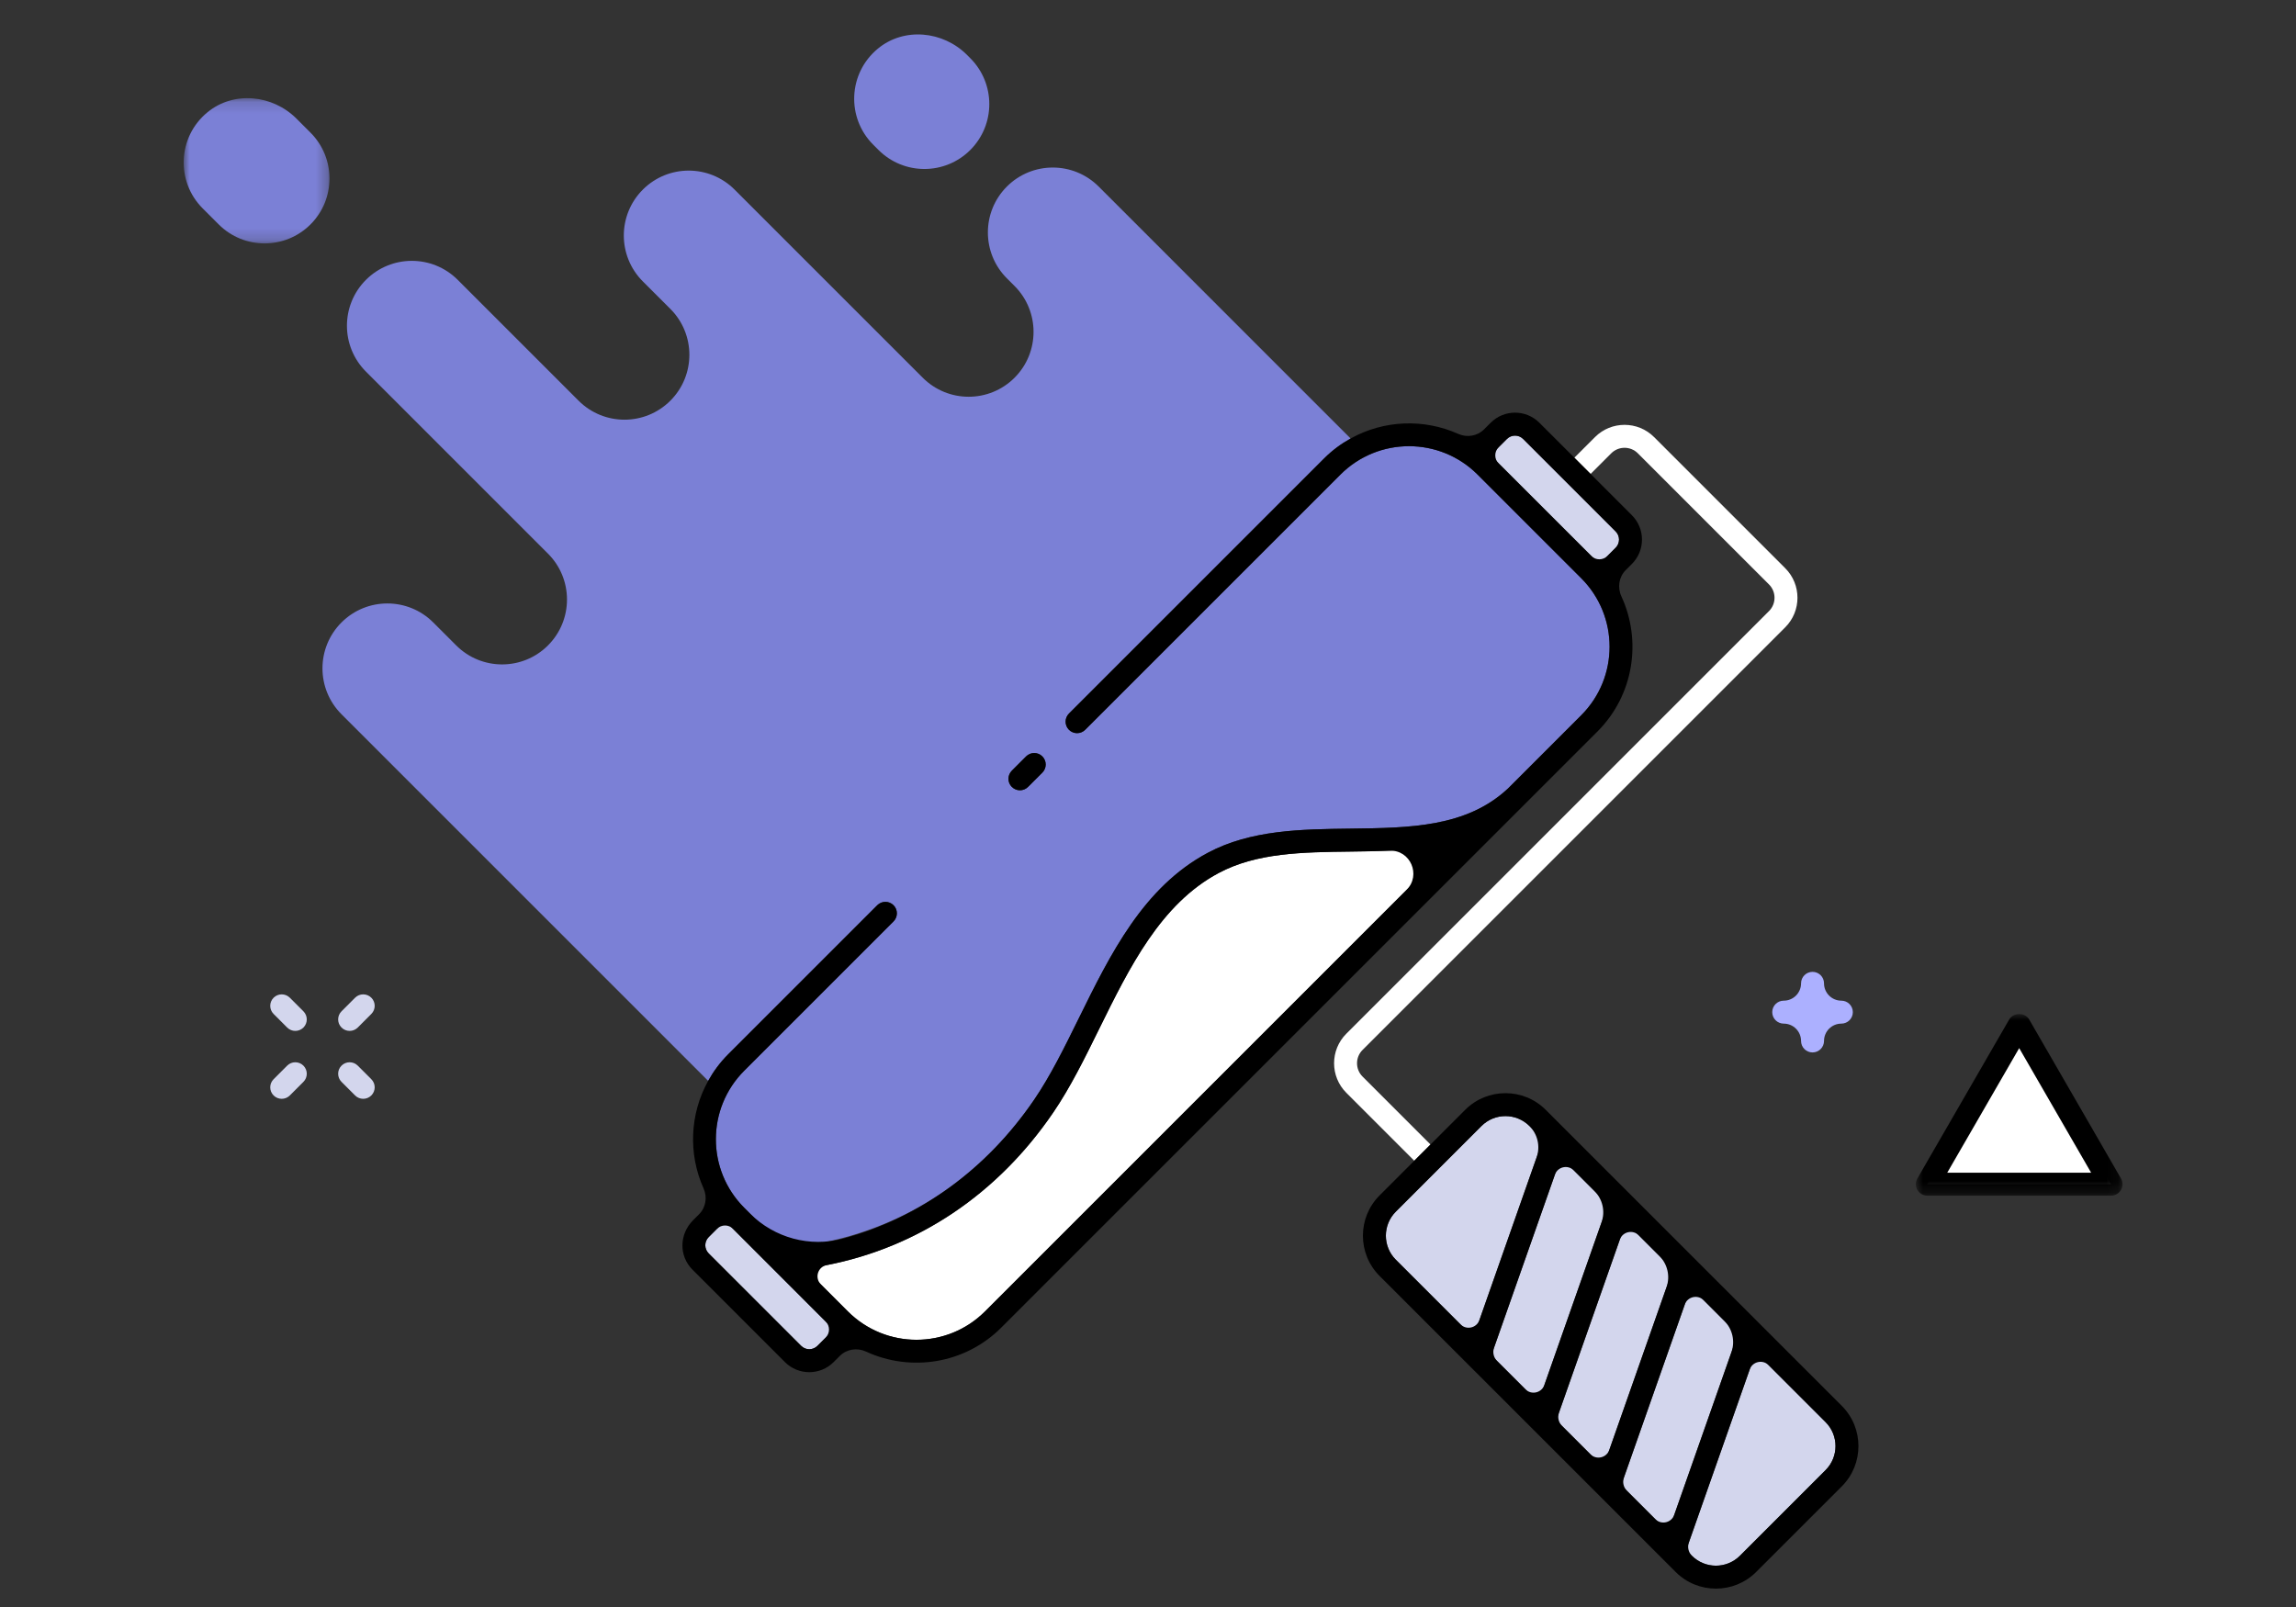 <svg xmlns="http://www.w3.org/2000/svg" width="200" height="140" viewBox="0 0 200 140" xmlns:xlink="http://www.w3.org/1999/xlink">
  <rect x="0" y="0" width="200" height="140" fill="#333333" stroke="none"/>
  <defs>
    <polygon id="a" points="18.887 16.766 18.887 .947 .887 .947 .887 16.766 18.887 16.766"/>
    <polygon id="c" points="0 12.806 0 .152 12.702 .152 12.702 12.806"/>
  </defs>
  <g fill="none" fill-rule="evenodd">
    <g transform="translate(16 2)">
      <polygon fill="#FFFFFF" points="151.887 101.166 159.887 87.311 167.887 101.166"/>
      <g transform="translate(0 .4)">
        <g transform="translate(150 85)">
          <mask id="b" fill="white">
            <use xlink:href="#a"/>
          </mask>
          <path fill="#000000" d="M3.62,14.766 L16.155,14.766 L9.888,3.911 L3.62,14.766 Z M17.888,16.766 L1.888,16.766 C1.53,16.766 1.2,16.576 1.021,16.266 C0.843,15.956 0.843,15.576 1.021,15.266 L9.021,1.411 C9.379,0.792 10.396,0.792 10.754,1.411 L18.754,15.266 C18.933,15.576 18.933,15.956 18.754,16.266 C18.575,16.576 18.245,16.766 17.888,16.766 L17.888,16.766 Z" mask="url(#b)"/>
        </g>
        <path fill="#ACB0FF" d="M139.377,86.777 L139.377,86.777 C140.21,86.777 140.887,87.453 140.887,88.287 L140.887,88.287 C140.887,88.84 141.334,89.287 141.887,89.287 C142.439,89.287 142.887,88.84 142.887,88.287 L142.887,88.287 C142.887,87.453 143.563,86.777 144.397,86.777 C144.949,86.777 145.397,86.329 145.397,85.777 C145.397,85.225 144.949,84.777 144.397,84.777 C143.563,84.777 142.887,84.101 142.887,83.267 C142.887,82.715 142.439,82.267 141.887,82.267 C141.334,82.267 140.887,82.715 140.887,83.267 C140.887,84.101 140.21,84.777 139.377,84.777 C138.824,84.777 138.377,85.225 138.377,85.777 C138.377,86.329 138.824,86.777 139.377,86.777"/>
        <path fill="#D3D6ED" d="M14.456 87.411C14.712 87.411 14.968 87.313 15.163 87.118L16.346 85.934C16.737 85.544 16.737 84.911 16.346 84.52 15.956 84.13 15.322 84.13 14.932 84.52L13.749 85.704C13.358 86.095 13.358 86.728 13.749 87.118 13.944 87.313 14.2 87.411 14.456 87.411M8.54 93.327C8.796 93.327 9.052 93.229 9.247 93.034L10.43 91.851C10.821 91.46 10.821 90.827 10.43 90.437 10.04 90.046 9.407 90.046 9.016 90.437L7.833 91.62C7.442 92.011 7.442 92.643 7.833 93.034 8.028 93.229 8.284 93.327 8.54 93.327M14.932 93.034C15.127 93.229 15.383 93.327 15.639 93.327 15.895 93.327 16.151 93.229 16.346 93.034 16.737 92.643 16.737 92.011 16.346 91.62L15.163 90.437C14.772 90.046 14.14 90.046 13.749 90.437 13.358 90.827 13.358 91.46 13.749 91.851L14.932 93.034zM9.016 87.118C9.211 87.313 9.467 87.411 9.723 87.411 9.979 87.411 10.235 87.313 10.43 87.118 10.821 86.728 10.821 86.095 10.43 85.704L9.247 84.52C8.856 84.13 8.224 84.13 7.833 84.52 7.442 84.91 7.442 85.544 7.833 85.934L9.016 87.118z"/>
        <g transform="translate(0 6)">
          <mask id="d" fill="white">
            <use xlink:href="#c"/>
          </mask>
          <path fill="#7B80D6" d="M11.046,3.155 L9.822,1.931 C7.734,-0.157 4.343,-0.495 2.067,1.385 C-0.545,3.542 -0.682,7.417 1.655,9.754 L3.051,11.15 C5.259,13.358 8.838,13.358 11.046,11.15 C13.254,8.942 13.254,5.363 11.046,3.155" mask="url(#d)"/>
        </g>
        <path fill="#7B80D6" d="M68.52,2.671 L68.23,2.379 C66.141,0.292 62.751,-0.046 60.474,1.834 C57.862,3.991 57.725,7.865 60.062,10.203 L60.526,10.666 C62.733,12.873 66.312,12.873 68.52,10.666 C70.728,8.458 70.728,4.879 68.52,2.671"/>
        <path fill="#FFFFFF" d="M122.938,35.677 L121.139,37.476 L122.553,38.89 L124.352,37.091 C124.991,36.452 126.031,36.452 126.669,37.091 L138.096,48.518 C138.735,49.156 138.735,50.196 138.096,50.835 L101.274,87.657 C99.855,89.075 99.855,91.384 101.274,92.802 L107.195,98.723 L108.609,97.309 L102.688,91.388 C102.049,90.749 102.049,89.71 102.688,89.071 L139.51,52.249 C140.929,50.83 140.928,48.522 139.51,47.104 L128.083,35.677 C126.665,34.258 124.357,34.258 122.938,35.677"/>
        <path fill="#D3D6ED" d="M56.626 113.428C56.566 113.371 56.502 113.323 56.444 113.264L47.416 104.235C47.324 104.143 47.245 104.044 47.157 103.95L45.73 105.378C45.34 105.768 45.34 106.402 45.73 106.792L53.788 114.851C54.178 115.24 54.813 115.24 55.203 114.851L56.626 113.428zM123.314 46.74L124.737 45.317C125.127 44.927 125.126 44.292 124.737 43.902L116.678 35.844C116.289 35.454 115.654 35.453 115.264 35.844L113.835 37.272C113.93 37.359 114.029 37.438 114.121 37.53L123.15 46.558C123.209 46.617 123.257 46.68 123.314 46.74"/>
        <path fill="#7B80D6" d="M74.797,63.496 C75.188,63.887 75.188,64.52 74.797,64.91 L73.552,66.155 C73.161,66.546 72.528,66.546 72.138,66.155 C71.747,65.765 71.747,65.132 72.138,64.741 L73.383,63.496 C73.773,63.105 74.406,63.105 74.797,63.496 L74.797,63.496 Z M60.419,76.46 C60.809,76.07 61.442,76.07 61.833,76.46 C62.223,76.85 62.223,77.484 61.833,77.874 L48.83,90.878 C45.537,94.17 45.537,99.527 48.83,102.82 L52.347,106.337 C52.398,106.325 52.442,106.299 52.495,106.294 C61.255,105.557 68.923,100.975 74.091,93.395 C75.504,91.321 76.698,88.896 77.963,86.329 C80.733,80.705 83.596,74.889 89.21,71.893 C92.955,69.894 97.362,69.841 101.626,69.789 C106.829,69.726 111.743,69.666 115.351,66.298 L121.735,59.914 C125.028,56.621 125.028,51.265 121.736,47.972 L112.707,38.943 C109.414,35.65 104.057,35.65 100.764,38.943 L78.528,61.179 C78.138,61.57 77.505,61.57 77.114,61.179 C76.724,60.788 76.724,60.155 77.114,59.765 L99.35,37.529 C100.049,36.829 100.828,36.26 101.651,35.801 C92.288,26.437 81.626,15.775 80.369,14.518 L79.703,13.852 C77.495,11.644 73.916,11.645 71.708,13.852 C69.501,16.06 69.501,19.64 71.708,21.847 L72.375,22.514 C74.582,24.721 74.582,28.301 72.375,30.508 C70.167,32.716 66.588,32.716 64.38,30.508 L47.99,14.119 C45.782,11.911 42.203,11.911 39.995,14.119 C37.788,16.327 37.788,19.906 39.995,22.114 L42.394,24.512 C44.602,26.72 44.602,30.299 42.394,32.507 C40.186,34.715 36.607,34.715 34.399,32.507 L23.872,21.98 C21.665,19.773 18.085,19.773 15.878,21.98 C13.67,24.188 13.67,27.767 15.878,29.975 L31.734,45.832 C33.942,48.039 33.942,51.619 31.734,53.827 C29.526,56.035 25.947,56.035 23.739,53.827 L21.74,51.828 C19.533,49.621 15.953,49.621 13.746,51.828 C11.538,54.036 11.538,57.615 13.746,59.823 L45.687,91.765 C46.146,90.941 46.716,90.163 47.415,89.464 L60.419,76.46 Z"/>
        <path fill="#FFFFFF" d="M101.65,71.789 C97.442,71.841 93.466,71.889 90.151,73.659 C85.108,76.351 82.387,81.873 79.757,87.213 C78.461,89.846 77.236,92.331 75.743,94.522 C70.522,102.184 62.889,106.969 54.132,108.123 L57.858,111.85 C61.151,115.142 66.508,115.142 69.8,111.85 L110.681,70.969 C107.8,71.712 104.696,71.752 101.65,71.789"/>
        <path fill="#000000" d="M73.383,63.496 L72.138,64.741 C71.747,65.132 71.747,65.765 72.138,66.155 C72.529,66.546 73.161,66.546 73.552,66.155 L74.797,64.91 C75.188,64.52 75.188,63.887 74.797,63.496 C74.406,63.105 73.773,63.105 73.383,63.496"/>
        <path fill="#D3D6ED" d="M136.939,115.409 L130.881,132.638 L131.378,133.137 C132.532,134.288 134.408,134.288 135.56,133.137 L143.022,125.674 C144.175,124.522 144.175,122.645 143.022,121.493 L136.939,115.409 Z"/>
        <polygon fill="#D3D6ED" points="129.313 131.071 135.371 113.841 131.283 109.752 125.225 126.982"/>
        <polygon fill="#D3D6ED" points="117.999 119.757 124.058 102.527 119.969 98.439 113.91 115.669"/>
        <polygon fill="#D3D6ED" points="123.657 125.414 129.715 108.185 125.626 104.096 119.568 121.326"/>
        <path fill="#D3D6ED" d="M105.585,103.161 C104.433,104.314 104.433,106.19 105.585,107.343 L112.344,114.1 L118.4,96.87 L117.23,95.699 C116.076,94.546 114.2,94.546 113.047,95.699 L105.585,103.161 Z"/>
        <path fill="#000000" d="M123.508 104.089L118.527 118.258C118.282 118.953 117.397 119.154 116.876 118.633L114.407 116.165C114.104 115.861 114.001 115.411 114.144 115.006L119.442 99.938C119.686 99.243 120.571 99.042 121.092 99.562L122.887 101.357C123.602 102.072 123.844 103.134 123.508 104.089L123.508 104.089zM129.165 109.746L124.183 123.915C123.939 124.61 123.053 124.811 122.532 124.29L120.065 121.822C119.761 121.519 119.658 121.068 119.801 120.662L125.098 105.594C125.343 104.9 126.228 104.698 126.749 105.219L128.543 107.014C129.259 107.729 129.5 108.791 129.165 109.746L129.165 109.746zM134.821 115.402L129.84 129.572C129.596 130.266 128.71 130.468 128.19 129.947L125.722 127.479C125.417 127.175 125.315 126.724 125.457 126.319L130.755 111.251C130.999 110.557 131.885 110.355 132.405 110.876L134.2 112.671C134.915 113.386 135.157 114.448 134.821 115.402L134.821 115.402zM143.022 125.674L135.56 133.136C134.405 134.291 132.533 134.291 131.378 133.136 131.074 132.832 130.972 132.381 131.114 131.976L136.412 116.908C136.656 116.214 137.542 116.012 138.063 116.533L143.022 121.492C144.177 122.647 144.177 124.519 143.022 125.674L143.022 125.674zM117.229 95.699L117.23 95.7C117.946 96.415 118.187 97.478 117.851 98.432L112.869 112.601C112.625 113.296 111.739 113.497 111.219 112.977L105.585 107.343C104.43 106.188 104.43 104.315 105.585 103.16L113.047 95.699C114.201 94.544 116.073 94.544 117.229 95.699L117.229 95.699zM104.17 101.746C102.237 103.679 102.238 106.824 104.171 108.757L129.964 134.55C131.897 136.483 135.041 136.483 136.975 134.55L144.437 127.089C146.369 125.155 146.369 122.011 144.437 120.078L118.643 94.285C116.71 92.352 113.566 92.352 111.632 94.284L108.609 97.308 107.195 98.722 104.17 101.746zM53.789 114.85L45.73 106.791C45.339 106.401 45.339 105.767 45.73 105.377L46.449 104.658C46.84 104.267 47.471 104.264 47.861 104.655 49.615 106.413 54.167 110.969 55.922 112.724 56.313 113.115 56.309 113.744 55.918 114.135L55.203 114.85C54.812 115.241 54.18 115.241 53.789 114.85L53.789 114.85zM57.859 111.849L55.505 109.495C54.942 108.932 55.232 107.968 56.014 107.815 63.98 106.261 70.9 101.629 75.744 94.521 77.237 92.331 78.461 89.845 79.757 87.212 82.387 81.873 85.108 76.35 90.151 73.658 93.467 71.889 97.442 71.84 101.65 71.788 102.777 71.775 103.913 71.761 105.042 71.711 106.856 71.631 107.81 73.839 106.526 75.123L69.801 111.849C66.503 115.147 61.157 115.147 57.859 111.849L57.859 111.849zM114.545 36.562L115.265 35.843C115.655 35.452 116.288 35.452 116.679 35.843L124.737 43.901C125.128 44.292 125.128 44.925 124.737 45.316L124.021 46.032C123.631 46.422 123.002 46.426 122.611 46.035 120.856 44.281 116.301 39.728 114.542 37.974 114.151 37.584 114.154 36.953 114.545 36.562L114.545 36.562zM118.093 34.429C116.921 33.257 115.021 33.257 113.851 34.429L113.273 35.005C112.678 35.601 111.781 35.741 111.013 35.396 108.025 34.058 104.538 34.192 101.651 35.801 100.828 36.26 100.05 36.829 99.351 37.529L77.114 59.765C76.724 60.155 76.724 60.788 77.114 61.179 77.505 61.57 78.138 61.57 78.529 61.179L100.765 38.943C104.062 35.645 109.409 35.645 112.707 38.943L121.736 47.972C125.034 51.269 125.034 56.616 121.736 59.914L115.352 66.298C111.743 69.666 106.829 69.726 101.626 69.789 97.363 69.841 92.955 69.894 89.21 71.893 83.597 74.889 80.733 80.705 77.963 86.329 76.699 88.896 75.504 91.321 74.091 93.395 69.941 99.482 64.117 103.698 57.446 105.504 54.551 106.288 51.455 105.445 49.334 103.325L48.83 102.82C45.532 99.522 45.532 94.176 48.83 90.878L61.833 77.874C62.224 77.484 62.224 76.85 61.833 76.46 61.443 76.07 60.81 76.07 60.419 76.46L47.415 89.464C46.717 90.163 46.146 90.941 45.687 91.765 44.079 94.651 43.944 98.139 45.283 101.125 45.627 101.894 45.488 102.79 44.893 103.386L44.382 103.896C43.144 105.134 43.144 107.034 44.316 108.205L52.374 116.264C53.546 117.436 55.446 117.436 56.617 116.264L57.153 115.728C57.757 115.124 58.668 114.992 59.443 115.35 63.304 117.135 68.037 116.442 71.215 113.263L123.15 61.329C126.329 58.15 127.021 53.417 125.237 49.556 124.879 48.781 125.012 47.87 125.615 47.266L126.151 46.73C127.323 45.558 127.323 43.659 126.151 42.487L122.554 38.889 121.14 37.475 118.093 34.429z"/>
      </g>
    </g>
    <rect width="200" height="140"/>
  </g>
</svg>
